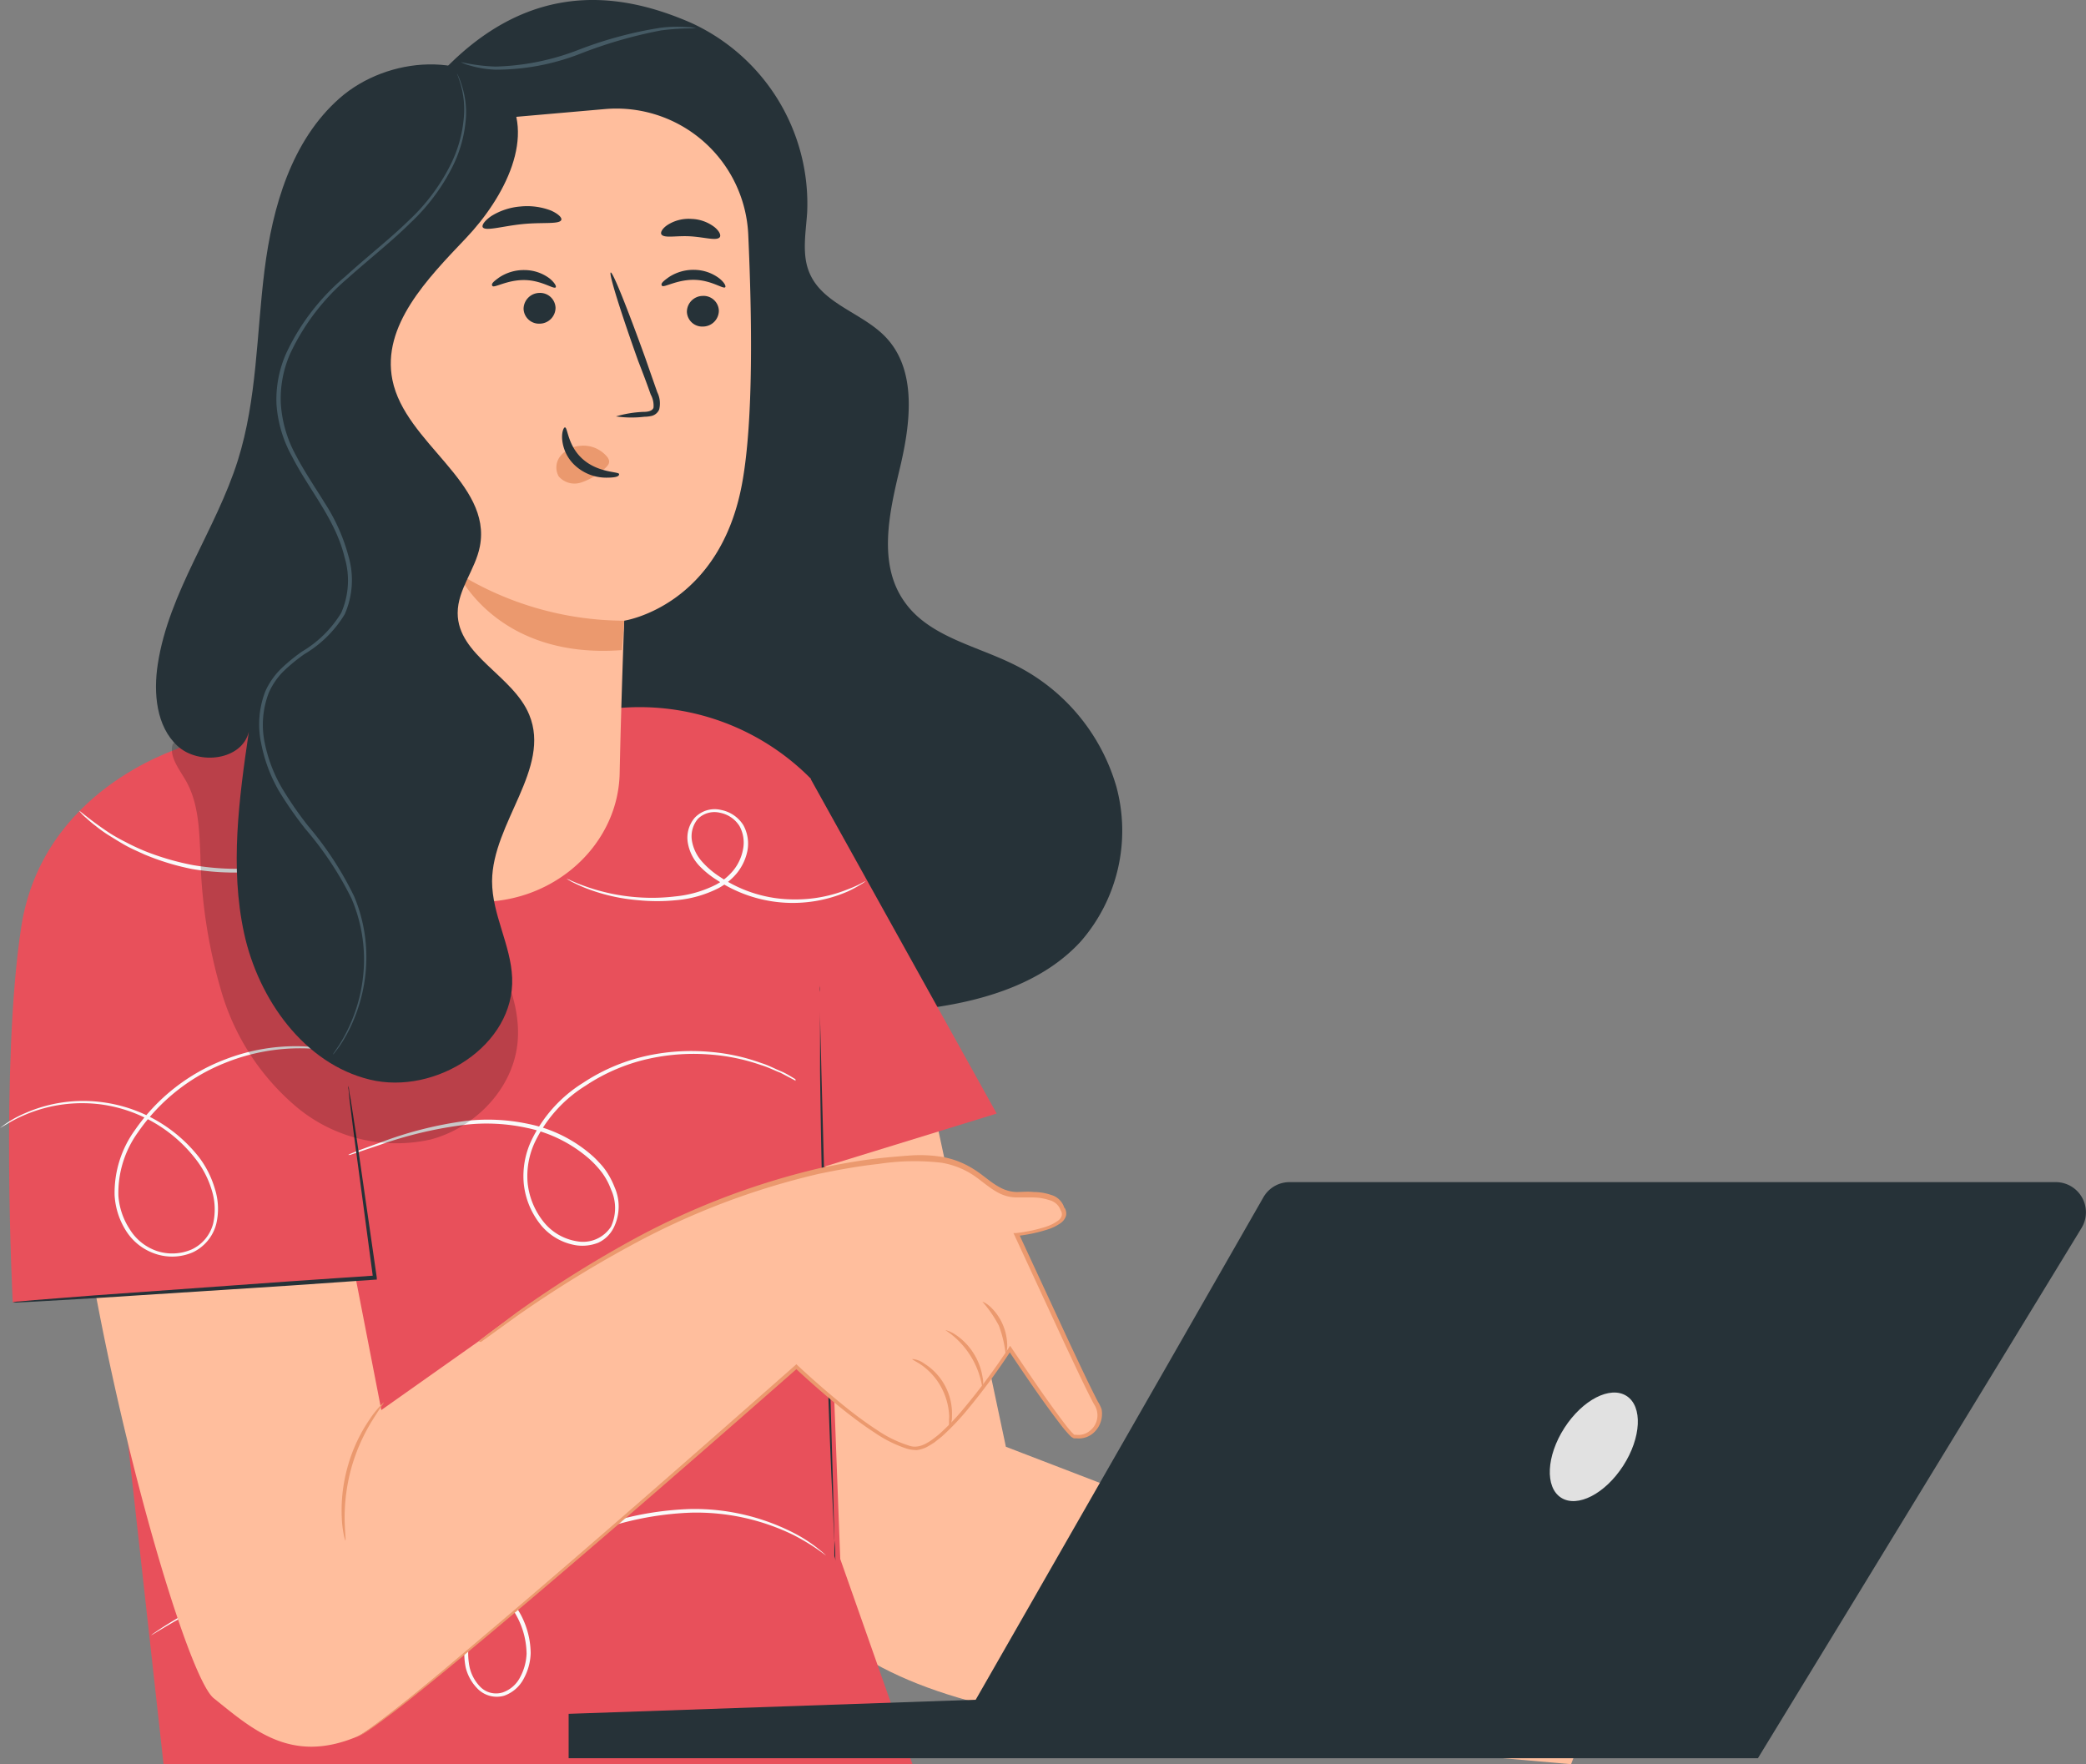 <?xml version="1.0" encoding="UTF-8"?> <svg xmlns="http://www.w3.org/2000/svg" viewBox="0 0 188.01 159"><rect x="0" y="0" width="188.01" height="159" fill="#808080" stroke="none"/><defs><style>.cls-1{fill:#263238;}.cls-2{fill:#455a64;}.cls-3{fill:#ffbe9d;}.cls-4{fill:#e8505b;}.cls-5{fill:#fafafa;}.cls-6{fill:#eb996e;}.cls-7{opacity:0.2;}.cls-8{fill:#e1e1e1;}</style></defs><title>rtht</title><g id="Layer_2" data-name="Layer 2"><g id="Layer_1-2" data-name="Layer 1"><path class="cls-1" d="M37.47,9.29C46.38-2.44,55.77-.78,62.29,2.06A17.92,17.92,0,0,1,72.75,19.13C72.63,21,72.23,23,73,24.69c1.23,2.76,4.8,3.53,6.86,5.73,2.82,3,2.2,7.78,1.24,11.8s-2,8.6.41,12c2.16,3.1,6.29,3.93,9.69,5.58a17.77,17.77,0,0,1,9.41,11.07,15.18,15.18,0,0,1-3.22,14c-3.31,3.6-8.27,5.2-13.11,5.91a49,49,0,0,1-39.52-12A49,49,0,0,1,29,40.55"></path><path class="cls-2" d="M62.75,2.56a22,22,0,0,0-3.16.18,41,41,0,0,0-7.36,2.13,20.88,20.88,0,0,1-7.58,1.41,9.41,9.41,0,0,1-2.32-.38,3.4,3.4,0,0,1-.8-.31A16.35,16.35,0,0,0,44.66,6a22.17,22.17,0,0,0,7.46-1.5,35.79,35.79,0,0,1,7.43-2,12.17,12.17,0,0,1,2.35-.06A3,3,0,0,1,62.75,2.56Z"></path><path class="cls-3" d="M83.23,95.87c.34,1,7.43,34.52,7.43,34.52l53.94,20.74-3,7.87-46.24-4.07h0c-27-4-28.49-17.27-26.86-32.07l2.79-25.37Z"></path><path class="cls-4" d="M5.71,77.81c5.56-8.42,14-13.27,21.72-16l28.37,2a21.69,21.69,0,0,1,17.29,6.38l2.64,70.31L82.24,159H14.74l-9-81.19"></path><path class="cls-5" d="M74.12,99.12,74,99l-.46-.35c-.2-.14-.43-.35-.74-.55l-1.06-.68-1.4-.74c-.54-.2-1.1-.5-1.75-.69a17.86,17.86,0,0,0-4.47-.94,18.78,18.78,0,0,0-5.51.34,16.83,16.83,0,0,0-5.82,2.45A12.2,12.2,0,0,0,48.18,103a7.22,7.22,0,0,0-.63,3.56A6.71,6.71,0,0,0,48.9,110,4.81,4.81,0,0,0,52,111.87a3,3,0,0,0,3.07-1.32,4,4,0,0,0,0-3.35,6.16,6.16,0,0,0-.8-1.5,9,9,0,0,0-1.14-1.24,12.37,12.37,0,0,0-5.6-2.8,17.13,17.13,0,0,0-5.51-.3,36.4,36.4,0,0,0-7.83,1.84l-2.08.7-.54.18c-.13,0-.19.06-.19,0l.17-.08.53-.22c.47-.18,1.17-.44,2.07-.76a34.33,34.33,0,0,1,7.85-2,17.39,17.39,0,0,1,5.6.27,12.45,12.45,0,0,1,5.75,2.84,7.13,7.13,0,0,1,.62.61,6.27,6.27,0,0,1,.57.67,7.26,7.26,0,0,1,.85,1.58,4.3,4.3,0,0,1-.07,3.64A2.93,2.93,0,0,1,53.92,112a3.89,3.89,0,0,1-1.94.24,5.16,5.16,0,0,1-3.36-2,7.05,7.05,0,0,1-1.42-3.64,7.54,7.54,0,0,1,.66-3.74,12.44,12.44,0,0,1,4.71-5.28,17.05,17.05,0,0,1,5.94-2.47,18.91,18.91,0,0,1,5.59-.3,17.64,17.64,0,0,1,4.52,1c.65.2,1.21.51,1.75.73s1,.54,1.4.77l1,.71c.31.21.53.43.73.59L74,99C74.08,99.07,74.13,99.11,74.12,99.12Z"></path><polygon class="cls-4" points="73.09 70.25 89.83 100.36 71.25 106.08 73.09 70.25"></polygon><path class="cls-1" d="M75.34,140.78a3.65,3.65,0,0,1-.06-.52c0-.38,0-.89-.09-1.51-.06-1.36-.14-3.24-.25-5.56-.2-4.7-.43-11.19-.64-18.35s-.34-13.66-.39-18.36c0-2.35,0-4.25,0-5.57l0-1.51a3.6,3.6,0,0,1,0-.53,2.72,2.72,0,0,1,0,.53l0,1.51c0,1.35.07,3.24.12,5.56.13,4.73.3,11.21.5,18.36s.39,13.62.53,18.35c.06,2.32.11,4.21.14,5.56,0,.63,0,1.13,0,1.51A2.67,2.67,0,0,1,75.34,140.78Z"></path><path class="cls-5" d="M78,79.42a2.09,2.09,0,0,1-.38.27,11,11,0,0,1-1.18.64,12.38,12.38,0,0,1-11.8-1A8.18,8.18,0,0,1,63,78a4,4,0,0,1-1-2,2.77,2.77,0,0,1,.6-2.28A2.46,2.46,0,0,1,65,73a3.05,3.05,0,0,1,2,1.37,3.47,3.47,0,0,1,.36,2.33,4.66,4.66,0,0,1-.95,2,5.57,5.57,0,0,1-1.68,1.36,10.38,10.38,0,0,1-3.79,1.07,17.13,17.13,0,0,1-3.42,0A16.69,16.69,0,0,1,52.68,80c-.54-.22-.94-.42-1.21-.56l-.41-.24a2.13,2.13,0,0,1,.44.18c.28.12.69.3,1.23.49a17.75,17.75,0,0,0,4.77,1,17.45,17.45,0,0,0,3.36-.08,10.3,10.3,0,0,0,3.67-1.06,5.27,5.27,0,0,0,1.57-1.29,4.24,4.24,0,0,0,.87-1.9,3.1,3.1,0,0,0-.32-2.09,2.67,2.67,0,0,0-1.76-1.2,2.12,2.12,0,0,0-2,.56,2.46,2.46,0,0,0-.52,2,3.76,3.76,0,0,0,.92,1.86,7.69,7.69,0,0,0,1.57,1.34,12,12,0,0,0,6.79,2.05,12.5,12.5,0,0,0,4.76-.91C77.48,79.75,78,79.38,78,79.42Z"></path><path class="cls-5" d="M74.46,140.19l-.19-.13-.55-.4a19.64,19.64,0,0,0-2.23-1.33,19.94,19.94,0,0,0-9.23-2,28,28,0,0,0-13.41,4,20.21,20.21,0,0,0-3.31,2.36A11.47,11.47,0,0,0,42.93,146a6.46,6.46,0,0,0-.62,4.19,3.69,3.69,0,0,0,1,1.86,2,2,0,0,0,2,.48,2.79,2.79,0,0,0,1.58-1.39,4.85,4.85,0,0,0,.57-2.1A7.29,7.29,0,0,0,46.17,145a9.78,9.78,0,0,0-3-2.89,11.51,11.51,0,0,0-3.76-1.47,21.53,21.53,0,0,0-7.5-.08,45.4,45.4,0,0,0-15.27,5.07c-1,.54-1.75,1-2.26,1.3l-.58.35-.2.11.18-.14.56-.38c.5-.33,1.25-.8,2.23-1.36a44.2,44.2,0,0,1,8.82-3.78,44.74,44.74,0,0,1,6.48-1.46,22.12,22.12,0,0,1,7.61,0,12.13,12.13,0,0,1,3.87,1.51,10.21,10.21,0,0,1,3.13,3A7.53,7.53,0,0,1,47.83,149a5.12,5.12,0,0,1-.61,2.26,3.19,3.19,0,0,1-1.79,1.57,2.43,2.43,0,0,1-2.31-.56,4.1,4.1,0,0,1-1.15-2,6.8,6.8,0,0,1,.64-4.43,11.86,11.86,0,0,1,2.7-3.39A19.61,19.61,0,0,1,48.69,140a27.91,27.91,0,0,1,13.57-4,19.63,19.63,0,0,1,9.29,2.16A13.38,13.38,0,0,1,74.46,140.19Z"></path><path class="cls-3" d="M26.3,85.59c-2.05-10.51-16.92-10.9-19.53-.52l-.12.49c-3.83,16.36,9.13,64.7,12.61,67.49s6.93,5.95,12.88,3.48c3.47-1.44,39.61-33.38,39.61-33.38s8.35,8,11.14,7.31S91,121.55,91,121.55s5.17,7.75,5.81,7.87a1.94,1.94,0,0,0,2.09-2.79c-.69-1-7.27-15.45-7.27-15.45s5.18-.56,4.14-2.3c0,0-.13-1.6-3.64-1.29s-3.5-3.71-10-3.3-20,2.06-39,16.6l-8.76,6.19Z"></path><path class="cls-6" d="M43.14,120.89l.22-.17.65-.5,2.56-1.93a104,104,0,0,1,10.16-6.4,67.25,67.25,0,0,1,17.11-6.6c1.72-.36,3.51-.69,5.36-.9.93-.1,1.87-.18,2.82-.25a12.48,12.48,0,0,1,2.92.13,7.82,7.82,0,0,1,2.8,1.09c.87.53,1.59,1.26,2.47,1.7a3.28,3.28,0,0,0,1.41.37c.48,0,1-.06,1.55,0a4.87,4.87,0,0,1,1.59.27,1.72,1.72,0,0,1,1.18,1.21l0-.08a1,1,0,0,1,.14.74,1.22,1.22,0,0,1-.43.62,4.12,4.12,0,0,1-1.24.62,13.9,13.9,0,0,1-2.74.58l.14-.24,4.64,10c.81,1.71,1.62,3.47,2.5,5.17a3.51,3.51,0,0,1,.34.7,2.4,2.4,0,0,1,0,.8,2.3,2.3,0,0,1-.78,1.36,2,2,0,0,1-1.5.45l-.2,0a.33.33,0,0,1-.14-.06l-.1-.06a3.69,3.69,0,0,1-.28-.28c-.17-.19-.34-.38-.49-.57-1.78-2.29-3.36-4.65-4.94-7h.3a57.75,57.75,0,0,1-4,5.43,22.66,22.66,0,0,1-2.3,2.4l-.66.52c-.23.15-.47.3-.72.43a2.92,2.92,0,0,1-.84.25,3.41,3.41,0,0,1-.85-.11,11.26,11.26,0,0,1-2.91-1.43c-.9-.58-1.75-1.21-2.57-1.85-1.64-1.29-3.18-2.64-4.64-4h.22c-11.46,10.08-21.27,18.54-28.29,24.4-3.51,2.93-6.31,5.22-8.28,6.72-1,.75-1.76,1.31-2.3,1.66a5.29,5.29,0,0,1-.85.47s.3-.15.82-.52,1.29-.93,2.26-1.7c2-1.52,4.74-3.83,8.22-6.78,7-5.9,16.76-14.4,28.2-24.5l.11-.1.11.11c1.46,1.36,3,2.7,4.63,4,.82.64,1.66,1.26,2.54,1.83a10.7,10.7,0,0,0,2.82,1.38c1,.39,1.94-.34,2.75-1a21.08,21.08,0,0,0,2.26-2.36,58.69,58.69,0,0,0,4-5.39l.15-.23.15.22c1.57,2.32,3.15,4.69,4.92,7,.15.19.31.38.47.56l.24.24.06,0h0s0,0,0,.06,0,.11,0-.06H97a1.59,1.59,0,0,0,1.24-.37,1.76,1.76,0,0,0,.35-2.4c-.91-1.74-1.7-3.48-2.52-5.2l-4.63-10-.1-.21.24,0a13.66,13.66,0,0,0,2.66-.56,3.93,3.93,0,0,0,1.14-.57.85.85,0,0,0,.31-.43.61.61,0,0,0-.09-.48l0,0v0a1.43,1.43,0,0,0-1-.92,4.94,4.94,0,0,0-1.48-.25c-.51,0-1,0-1.56,0a3.59,3.59,0,0,1-1.54-.4c-.94-.49-1.66-1.22-2.49-1.73a7.4,7.4,0,0,0-2.69-1,21.35,21.35,0,0,0-5.65.11c-1.84.2-3.62.53-5.33.88a67.1,67.1,0,0,0-17.07,6.51,105.14,105.14,0,0,0-10.19,6.31l-2.59,1.87-.67.48Z"></path><path class="cls-6" d="M31.13,138.85s-.07-.18-.14-.51a9.44,9.44,0,0,1-.18-1.43,14.54,14.54,0,0,1,.52-4.71,14.28,14.28,0,0,1,2-4.3,9.19,9.19,0,0,1,.88-1.13c.23-.25.37-.38.39-.37s-.43.62-1.06,1.64a16.77,16.77,0,0,0-1.87,4.25,17,17,0,0,0-.61,4.61C31.08,138.1,31.19,138.84,31.13,138.85Z"></path><path class="cls-4" d="M16.16,67.41c-.33.22-12.36,3.82-14.25,16.16s-.76,33.81-.76,33.81l32.64-2.25L24.43,71.76Z"></path><path class="cls-6" d="M85.55,128.76a9.87,9.87,0,0,1,0-1.12,6,6,0,0,0-.68-2.54,5.87,5.87,0,0,0-1.71-2c-.55-.4-1-.57-.93-.62a2.12,2.12,0,0,1,1.07.41,5.32,5.32,0,0,1,2.5,4.74A2.41,2.41,0,0,1,85.55,128.76Z"></path><path class="cls-6" d="M88.54,125.1a7.57,7.57,0,0,0-3.33-5.22s.37.06.88.39a5.55,5.55,0,0,1,1.64,1.67,5.62,5.62,0,0,1,.83,2.19A1.9,1.9,0,0,1,88.54,125.1Z"></path><path class="cls-6" d="M88.54,117.31s.31.1.68.43a4.79,4.79,0,0,1,1.14,1.59,4.94,4.94,0,0,1,.42,1.91c0,.51-.1.81-.14.8a10.92,10.92,0,0,0-.61-2.56A11,11,0,0,0,88.54,117.31Z"></path><path class="cls-5" d="M29.81,94.66s-.06,0-.17,0l-.49-.05a15.45,15.45,0,0,0-1.9-.13,18,18,0,0,0-6.83,1.26,17.36,17.36,0,0,0-8,6.33,9.34,9.34,0,0,0-1.75,5.68,6.3,6.3,0,0,0,1,3,4.63,4.63,0,0,0,2.48,2,4.41,4.41,0,0,0,3.14-.15,3.54,3.54,0,0,0,1.92-2.32,5.8,5.8,0,0,0-.12-3,8.53,8.53,0,0,0-1.31-2.63,13,13,0,0,0-8.64-5.11,13.17,13.17,0,0,0-6.83.91,12.93,12.93,0,0,0-1.7.86l-.43.25c-.1.06-.15.09-.15.08a9.58,9.58,0,0,1,2.22-1.31,13,13,0,0,1,6.92-1A13.25,13.25,0,0,1,18,104.38a8.79,8.79,0,0,1,1.36,2.74,5.94,5.94,0,0,1,.13,3.19,3.91,3.91,0,0,1-2.1,2.55A4.69,4.69,0,0,1,14,113a5,5,0,0,1-2.67-2.12,6.68,6.68,0,0,1-1-3.15,9.63,9.63,0,0,1,1.83-5.88,17.42,17.42,0,0,1,8.16-6.38,17.6,17.6,0,0,1,6.92-1.17A12.71,12.71,0,0,1,29.81,94.66Z"></path><path class="cls-5" d="M28.69,77a5.11,5.11,0,0,1-.82.38,8.72,8.72,0,0,1-1,.36,13.57,13.57,0,0,1-1.36.38,15,15,0,0,1-1.69.32,19.65,19.65,0,0,1-2,.19,23,23,0,0,1-4.51-.31A22.37,22.37,0,0,1,13,77c-.63-.29-1.24-.55-1.78-.86s-1-.6-1.47-.89a12.38,12.38,0,0,1-1.15-.83,9.75,9.75,0,0,1-.82-.69,4,4,0,0,1-.64-.65c0-.06,1,.85,2.74,2a16.64,16.64,0,0,0,1.48.83,19.27,19.27,0,0,0,1.76.82,23.69,23.69,0,0,0,4.28,1.24,24,24,0,0,0,4.44.33c.68,0,1.33-.06,1.94-.15s1.16-.17,1.67-.27C27.47,77.41,28.67,76.88,28.69,77Z"></path><path class="cls-1" d="M31.39,97.87a1.76,1.76,0,0,1,.07.32c0,.25.1.57.16,1,.14.87.32,2.07.55,3.57.45,3.1,1.07,7.4,1.79,12.39l0,.18H33.8l-7.62.53L8.48,117l-5.36.31-1.46.07a3.26,3.26,0,0,1-.51,0,2,2,0,0,1,.5-.08l1.46-.13,5.36-.42,17.68-1.27,7.63-.52-.16.2c-.67-5-1.24-9.31-1.66-12.41-.19-1.5-.34-2.71-.45-3.59l-.1-1A1,1,0,0,1,31.39,97.87Z"></path><g class="cls-7"><path d="M15.56,67.07c-.32,1.15.59,2.23,1.18,3.27,1.15,2,1.22,4.41,1.32,6.72A46.74,46.74,0,0,0,20,89.52,21.49,21.49,0,0,0,26.9,99.91a14.06,14.06,0,0,0,11.9,2.79c4.08-1.07,7.53-4.68,7.86-8.89s-2.19-8-3.64-11.87a65.32,65.32,0,0,1-2.26-9.4,27.87,27.87,0,0,0-3.14-9.1,11.61,11.61,0,0,0-7.51-5.65c-3.17-.57-6.8.93-8.08,3.89"></path></g><path class="cls-3" d="M31.33,11.86V15.5L31.1,69.93c0,6.31,5.38,11.37,12.15,11.35h0c6.83,0,12.47-5.21,12.6-11.59.14-6.7.41-13.75.41-13.75s8.66-1.28,10.65-12.51c1-5.58.87-14.77.53-22.28A11.9,11.9,0,0,0,54.52,9.83Z"></path><path class="cls-1" d="M64.79,28a1.44,1.44,0,0,1-1.42,1.43,1.38,1.38,0,0,1-1.46-1.33,1.44,1.44,0,0,1,1.41-1.43A1.38,1.38,0,0,1,64.79,28Z"></path><path class="cls-1" d="M65.36,25.89c-.18.18-1.26-.65-2.81-.67s-2.71.73-2.88.54.11-.42.61-.78a4,4,0,0,1,2.31-.66,3.8,3.8,0,0,1,2.23.76C65.3,25.46,65.45,25.8,65.36,25.89Z"></path><path class="cls-1" d="M50.07,27.73a1.44,1.44,0,0,1-1.42,1.44,1.39,1.39,0,0,1-1.46-1.33,1.45,1.45,0,0,1,1.42-1.44A1.39,1.39,0,0,1,50.07,27.73Z"></path><path class="cls-1" d="M50.08,25.9c-.18.19-1.26-.64-2.81-.66s-2.71.73-2.88.54.11-.42.61-.78a4,4,0,0,1,2.31-.66,3.78,3.78,0,0,1,2.23.76C50,25.48,50.17,25.82,50.08,25.9Z"></path><path class="cls-1" d="M55.52,37.53a10,10,0,0,1,2.53-.41c.4,0,.77-.11.85-.38a2.07,2.07,0,0,0-.25-1.18c-.35-1-.73-2-1.12-3-1.55-4.33-2.67-7.89-2.49-8s1.57,3.4,3.13,7.73c.37,1.07.73,2.09,1.07,3.06a2.27,2.27,0,0,1,.17,1.56,1,1,0,0,1-.66.57,3,3,0,0,1-.67.08A9.89,9.89,0,0,1,55.52,37.53Z"></path><path class="cls-6" d="M56.26,55.94a28.67,28.67,0,0,1-15-4.29s3.52,7.8,14.8,6.94Z"></path><path class="cls-6" d="M54.79,41.26a2.77,2.77,0,0,0-2.49-1.08,2.56,2.56,0,0,0-1.78.91,1.63,1.63,0,0,0-.16,1.85,1.88,1.88,0,0,0,2,.55,5.71,5.71,0,0,0,2-1.15,1.61,1.61,0,0,0,.45-.45.51.51,0,0,0,0-.58"></path><path class="cls-1" d="M50.92,38.52c.26,0,.23,1.68,1.65,2.9s3.22,1.07,3.23,1.31-.4.32-1.16.32a4.14,4.14,0,0,1-2.7-1,3.63,3.63,0,0,1-1.27-2.43C50.61,38.93,50.81,38.51,50.92,38.52Z"></path><path class="cls-1" d="M50.59,19.82c-.16.42-1.71.19-3.53.38s-3.31.66-3.55.28c-.1-.19.16-.58.76-1a5.86,5.86,0,0,1,2.64-.87,6,6,0,0,1,2.76.37C50.33,19.28,50.66,19.62,50.59,19.82Z"></path><path class="cls-1" d="M64.87,21.38c-.28.35-1.34,0-2.63-.08s-2.38.2-2.63-.18c-.1-.18.08-.53.56-.85a3.53,3.53,0,0,1,2.15-.54,3.59,3.59,0,0,1,2.08.74C64.85,20.84,65,21.21,64.87,21.38Z"></path><path class="cls-1" d="M45.45,8.16c3,4,0,9.67-3.46,13.31s-7.61,7.88-6.62,12.78c1.15,5.69,9,9.26,7.88,15-.4,2.08-2,3.86-2,6,0,3.82,5,5.63,6.45,9.17,2,4.84-3.32,9.74-3.35,15,0,3,1.69,5.73,1.81,8.7.25,6.09-6.91,10.62-12.83,9.18S23.29,90.05,22,84.11s-.46-12.14.43-18.17C21.82,68.52,17.92,69,16,67.23s-2.18-4.77-1.78-7.37c1-6.53,5.24-12.08,7.22-18.38,1.73-5.51,1.68-11.39,2.4-17.12s2.44-11.7,6.77-15.51S42.49,4.49,46.07,9"></path><path class="cls-2" d="M30,95.05a1.48,1.48,0,0,1,.14-.23l.43-.64A14.55,14.55,0,0,0,32.8,87a14,14,0,0,0-1.11-6,29.81,29.81,0,0,0-4.14-6.26,33.77,33.77,0,0,1-2.42-3.47A13.85,13.85,0,0,1,23.54,67a8.21,8.21,0,0,1,.38-4.71,6.7,6.7,0,0,1,1.39-2,15.46,15.46,0,0,1,1.93-1.58,10.23,10.23,0,0,0,3.51-3.47,7.26,7.26,0,0,0,.31-5c-.82-3.43-3.2-6.08-4.72-9.06a11.33,11.33,0,0,1-1.42-4.73,10.23,10.23,0,0,1,.89-4.64,20.16,20.16,0,0,1,5.3-6.88c2-1.82,4-3.37,5.67-5A17.72,17.72,0,0,0,40.53,15a11.75,11.75,0,0,0,1.28-4.46,8.06,8.06,0,0,0-.29-2.93c-.19-.65-.35-1-.33-1a5.83,5.83,0,0,1,.4,1A7.88,7.88,0,0,1,42,10.52a11.64,11.64,0,0,1-1.24,4.55,18,18,0,0,1-3.75,5c-1.65,1.64-3.65,3.21-5.66,5a20.13,20.13,0,0,0-5.19,6.79,10.07,10.07,0,0,0-.85,4.5A11.16,11.16,0,0,0,26.65,41c.76,1.46,1.71,2.86,2.62,4.33a16.77,16.77,0,0,1,2.14,4.8,7.65,7.65,0,0,1-.34,5.23,10.48,10.48,0,0,1-3.63,3.59,15.92,15.92,0,0,0-1.89,1.55,6.32,6.32,0,0,0-1.32,1.93,8,8,0,0,0-.37,4.52A13.28,13.28,0,0,0,25.4,71a32.77,32.77,0,0,0,2.38,3.45,29.85,29.85,0,0,1,4.14,6.34A14.11,14.11,0,0,1,33,87a14.59,14.59,0,0,1-1,4.61,13.22,13.22,0,0,1-1.38,2.65c-.19.28-.36.48-.46.62A1.82,1.82,0,0,1,30,95.05Z"></path><path class="cls-1" d="M113.85,107.94,87.94,153.19l-36.69,1.27v4H158.44l29.17-47.79a2.72,2.72,0,0,0-2.32-4.13H116.2A2.71,2.71,0,0,0,113.85,107.94Z"></path><path class="cls-8" d="M146.3,132.1c-1.63,2.53-4.13,3.82-5.6,2.88s-1.33-3.76.3-6.29,4.13-3.82,5.6-2.88S147.93,129.57,146.3,132.1Z"></path></g></g></svg> 